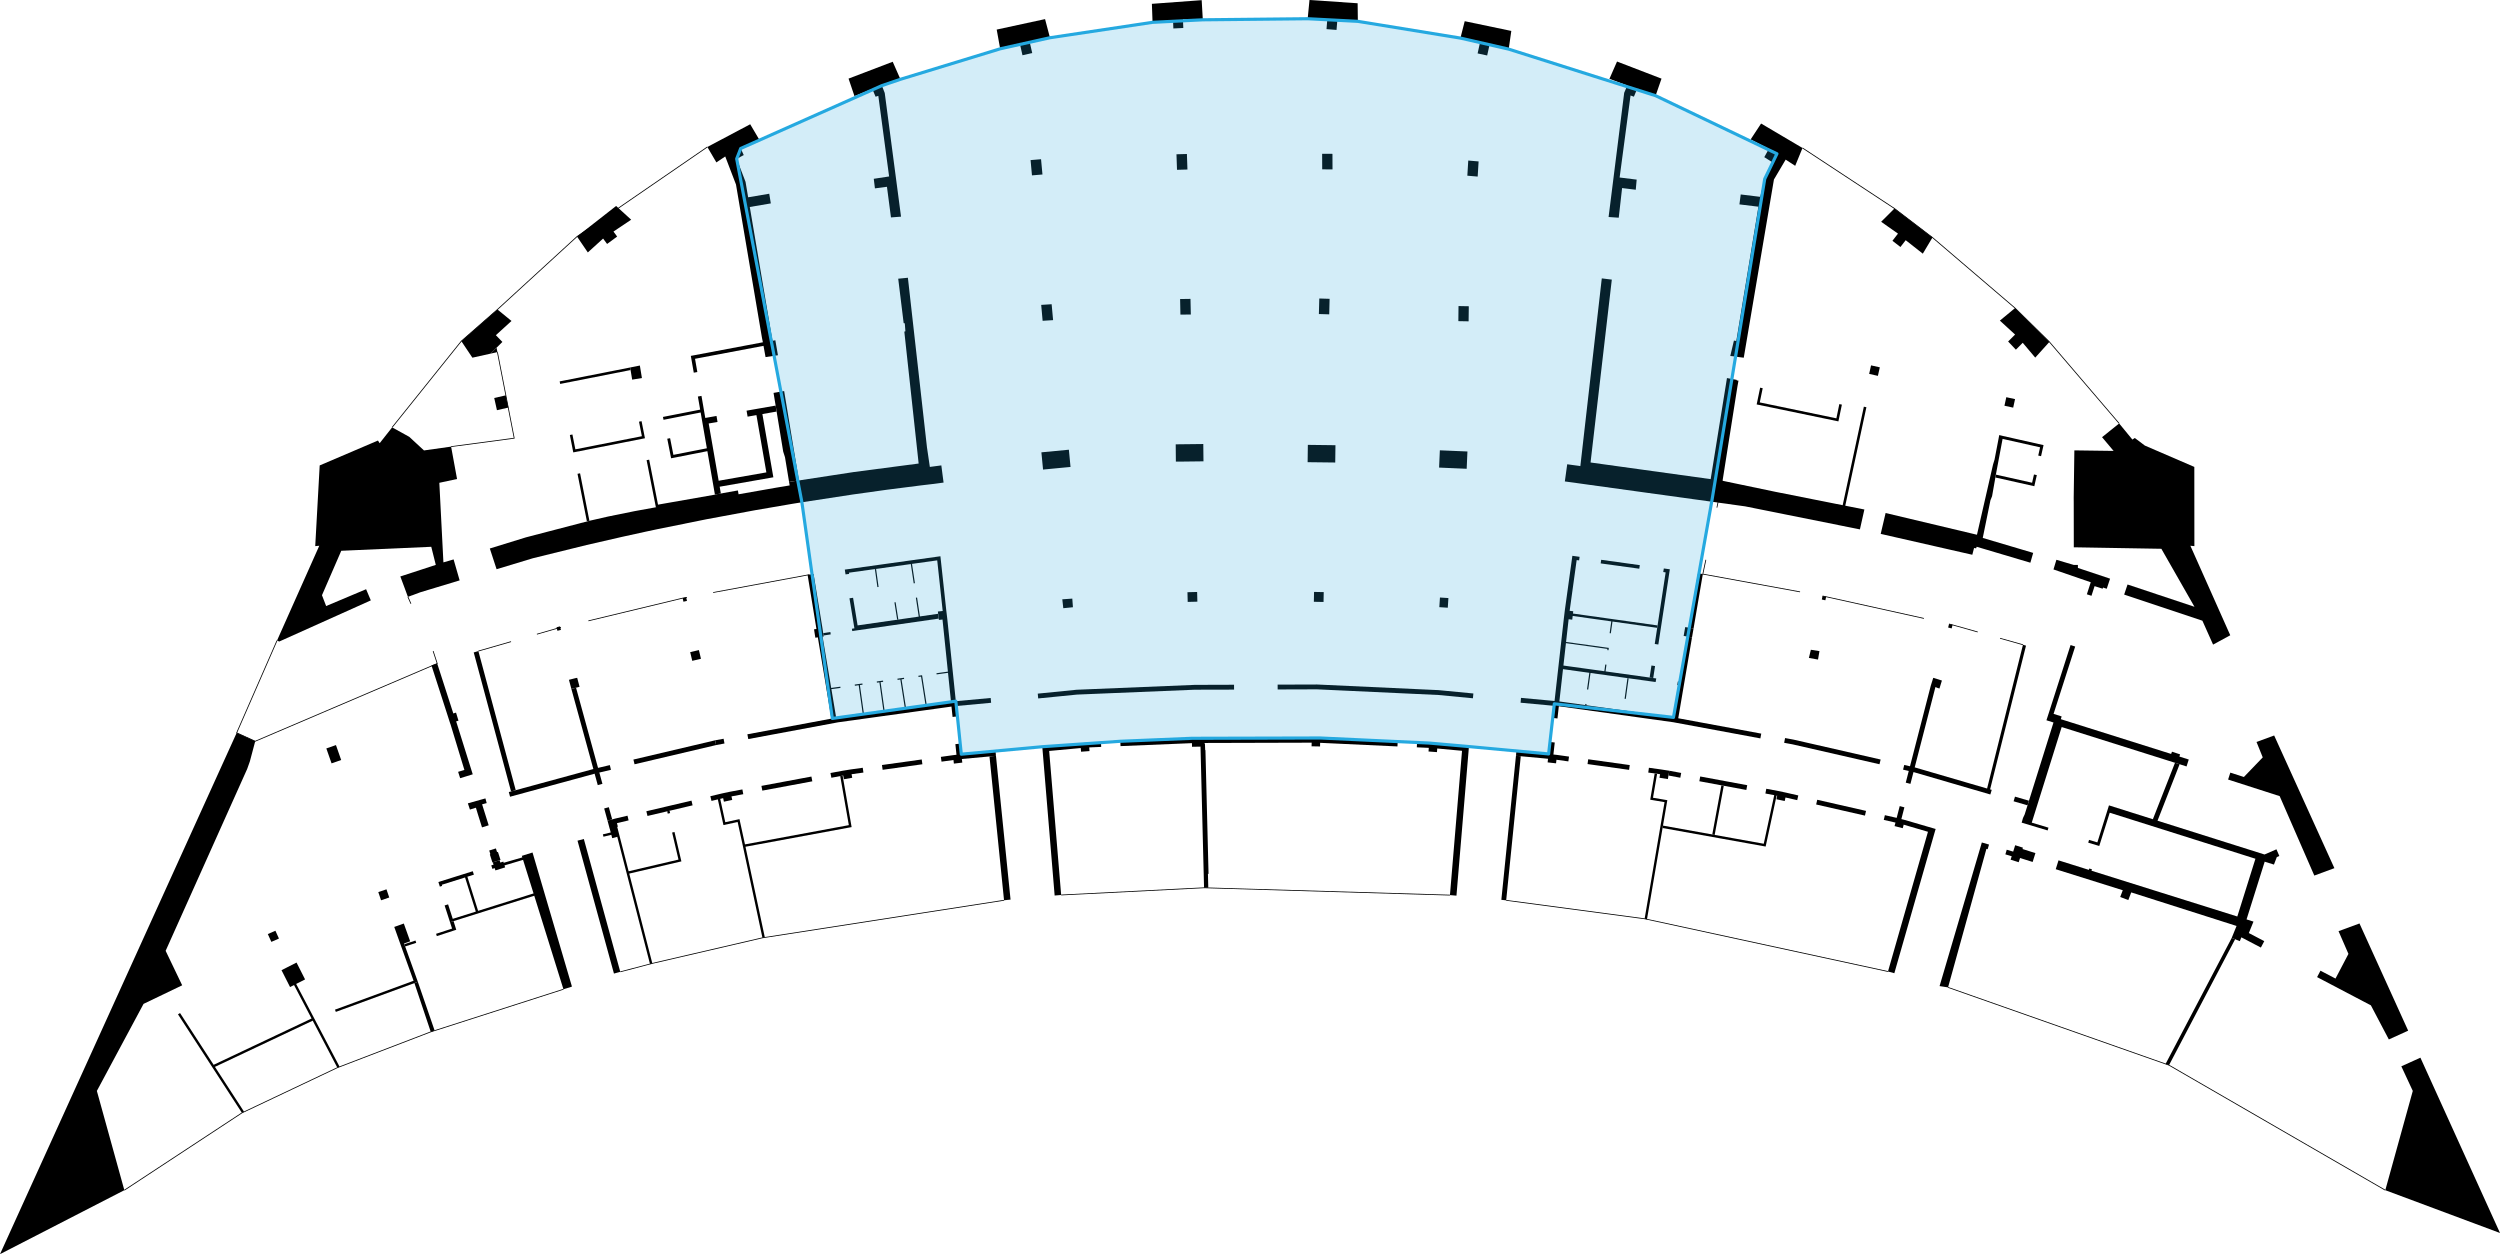 <svg xmlns="http://www.w3.org/2000/svg" viewBox="0 0 790.29 396.46"><defs><style>.cls-1,.cls-2,.cls-4{fill-rule:evenodd;}.cls-2,.cls-3{fill:none;stroke:#000;stroke-miterlimit:10;stroke-width:0.25px;}.cls-4{fill:#25a9e0;fill-opacity:0.2;stroke:#25a9e0;stroke-linecap:round;stroke-linejoin:round;}</style></defs><title>I-korrus-sammassaal</title><g id="Layer_2" data-name="Layer 2"><g id="I_Korrus" data-name="I Korrus"><polygon class="cls-1" points="370.81 6.32 370.92 9 374.06 8.85 373.95 6.11 380.23 6.26 379.87 0.05 364.13 1.21 364.34 7.06 370.81 6.32"/><polygon class="cls-1" points="419.33 9.21 422.5 9.46 422.74 6.56 429.24 6.75 429.17 1.03 413.95 0 413.38 5.92 419.56 6.37 419.33 9.21"/><polygon class="cls-1" points="325.52 13.36 331.91 11.93 330.36 6.04 315.07 9.35 316.17 15.43 322.42 13.95 323.22 17.47 326.3 16.76 325.52 13.36"/><polygon class="cls-1" points="275.74 28.09 276.79 30.58 277.65 30.3 281.06 55.78 276.21 56.52 276.58 59.55 280.38 59.05 281.65 68.73 283.63 68.58 284.83 68.49 279.68 29.39 278.77 27.07 284.64 25.07 282.2 19.52 268.24 24.85 270.11 30.38 275.74 28.09"/><polygon class="cls-1" points="477.75 9.78 463.02 6.7 461.66 12.04 467.85 13.46 467.1 16.89 470.12 17.54 470.85 14.23 476.92 15.53 477.75 9.78"/><polygon class="cls-1" points="508.5 68.6 509.95 68.7 511.71 68.82 512.77 59.45 517.09 59.98 517.38 56.78 511.99 56.11 515.44 30.18 516.5 30.57 517.48 28.2 523.36 30.25 525.23 24.86 511.17 19.45 508.77 24.91 514.42 27.03 513.43 29.34 508.5 68.6"/><polygon class="cls-1" points="463.85 55.54 467.12 55.82 467.41 51.03 464.14 50.75 463.85 55.54"/><polygon class="cls-1" points="421.21 48.63 417.95 48.61 417.97 53.53 421.23 53.56 421.21 48.63"/><polygon class="cls-1" points="371.9 48.77 372.07 53.68 375.37 53.59 375.2 48.68 371.9 48.77"/><polygon class="cls-1" points="329.09 50.33 325.78 50.61 326.22 55.44 329.54 55.16 329.09 50.33"/><polygon class="cls-1" points="329.59 101.41 332.9 101.2 332.44 96.17 329.14 96.38 329.59 101.41"/><polygon class="cls-1" points="376.44 99.42 376.33 94.48 373.05 94.53 373.15 99.46 376.44 99.42"/><polygon class="cls-1" points="416.92 99.27 420.19 99.37 420.31 94.46 417.05 94.36 416.92 99.27"/><polygon class="cls-1" points="464.31 96.81 461.06 96.75 461.01 101.52 464.25 101.58 464.31 96.81"/><rect x="454.91" y="189.16" width="3.06" height="2.68" transform="translate(236.95 633.73) rotate(-86.31)"/><rect x="415.31" y="187.16" width="3.12" height="3.06" transform="translate(220.16 601.84) rotate(-88.89)"/><rect x="375.43" y="187.14" width="3.06" height="3.07" transform="translate(-4.64 9.56) rotate(-1.44)"/><polygon class="cls-1" points="336.12 192.26 336.87 192.19 339.17 191.96 338.97 189.23 335.81 189.45 336.12 192.26"/><polygon class="cls-1" points="329.61 147.25 329.68 147.98 329.72 148.44 330.33 148.38 335.98 147.84 338.41 147.61 337.89 142.16 329.2 142.99 329.61 147.25"/><polygon class="cls-1" points="371.71 145.93 374.18 145.91 379.81 145.84 380.44 145.84 380.38 140.36 371.66 140.46 371.71 145.93"/><polygon class="cls-1" points="413.75 146.11 422.09 146.21 422.16 140.74 419.16 140.7 415.93 140.66 413.43 140.63 413.36 146.1 413.37 146.1 413.75 146.11"/><polygon class="cls-1" points="463.88 142.72 460.82 142.59 455.16 142.35 454.92 147.81 463.64 148.19 463.88 142.72"/><polygon class="cls-1" points="501.99 153.2 520.23 155.72 536.31 157.94 551.68 160.07 564.38 162.62 587.95 167.35 588.2 166.23 589.36 161.06 583.32 159.86 590 128.73 589.19 128.56 589.09 129.05 582.5 159.7 561.27 155.48 544.53 151.98 549.22 122.24 549.56 120.34 549.03 120.25 548.96 120.07 545.92 119.51 540.77 151.46 502.8 146.2 509.52 88.39 506.35 88 499.44 148.51 499.57 147.34 495.42 146.76 494.67 152.19 498.99 152.78 501.99 153.2"/><polygon class="cls-1" points="190.65 75.41 191.91 77.12 195.09 74.78 193.93 73.2 199.52 69.45 194.76 65.11 182.4 74.78 185.82 79.8 190.65 75.41"/><polygon class="cls-1" points="155.08 111.79 158.81 108.09 156.75 105.96 161.69 101.46 157.25 97.83 145.83 107.84 149.33 113.07 155.08 111.79"/><polygon class="cls-1" points="88.27 202.8 88.27 202.8 117.2 189.8 117.22 189.79 115.73 186.26 103.1 191.58 101.78 188.16 107.88 174.11 136.33 172.85 137.76 178.57 126.55 182.23 127.89 185.82 128.95 188.69 130.28 188.18 130.28 188.2 130.78 188.01 132.84 187.24 145.3 183.47 143.39 176.84 140.17 177.78 138.88 152.62 144.48 151.42 142.6 141.18 134.03 142.39 129.37 138.09 123.96 135.1 120.02 140.1 119.48 139.26 101.06 147.13 99.65 172.64 100.93 172.52 87.57 202.49 88.27 202.8"/><polygon class="cls-1" points="551.23 113.08 560.77 56.74 564.48 50.46 567.49 52.42 569.8 46.78 556.71 39.05 553.41 44.07 559.16 47.07 557.72 49.68 560.31 51.32 557.86 56.56 556.43 62.22 550.27 61.47 549.86 64.61 555.86 65.34 548.87 107.79 548.12 107.66 547.46 110.47 546.97 112.53 549.52 112.86 551.23 113.08"/><polygon class="cls-1" points="598.23 76.12 600.76 78.08 602.42 75.93 607.83 80.19 610.88 75.08 598.87 65.91 594.66 70.11 599.98 73.85 598.23 76.12"/><polygon class="cls-1" points="634.8 107.95 637.25 110.54 639.42 108.36 643.37 113.05 647.85 108.08 636.99 97.39 632.19 101.35 637 105.76 634.8 107.95"/><polygon class="cls-1" points="655.56 172.26 655.56 173.03 656.85 173.03 683.24 173.48 693.71 191.82 672.55 184.77 671.48 187.96 696.21 196.21 699.59 203.77 705.02 200.82 692.41 172.52 693.68 172.64 693.66 147.6 678.02 140.85 674.84 138.45 674.08 138.95 669.9 133.86 664.49 138.2 668.14 142.54 655.74 142.37 655.53 157.37 655.54 158.67 655.56 172.26"/><polygon class="cls-1" points="718.9 232.5 713.32 234.55 715.29 239.42 709.33 245.62 705.04 244.24 704.34 246.43 720.64 251.67 731.59 276.78 737.94 274.44 718.9 232.5"/><polygon class="cls-1" points="761.26 325.81 745.87 291.92 739.25 294.36 742.38 301.54 738.29 309.34 733.54 306.85 732.47 308.88 749.48 317.81 755.15 328.59 761.26 325.81"/><polygon class="cls-1" points="156.97 109.92 155.08 111.79 157.24 111.31 156.97 109.92"/><polygon class="cls-1" points="159.87 124.98 159.56 125.05 156.23 125.81 157.09 129.67 160.69 128.84 159.87 124.98"/><polygon class="cls-1" points="202.92 119.5 202.27 115.55 199.2 116.17 199.84 120.01 202.92 119.5"/><polygon class="cls-1" points="199.33 116.98 199.2 116.17 176.92 120.56 177.08 121.37 199.33 116.98"/><polygon class="cls-1" points="202.81 133.14 202 133.3 202.47 135.7 202.91 137.89 181.88 142.04 180.95 137.35 180.14 137.51 181.22 143.01 203.88 138.54 202.81 133.14"/><polygon class="cls-1" points="185.52 164.79 186.32 164.61 183.37 149.62 182.56 149.78 185.52 164.79"/><polygon class="cls-1" points="227.5 153.86 244.47 150.88 241 130.89 245.5 130.1 245.19 128.21 240.67 129 236 129.82 236.33 131.71 239.12 131.22 242.26 149.33 227.18 151.97 224.03 133.87 226.82 133.38 226.5 131.49 222.95 132.12 221.75 125.15 221.75 125.15 220.61 125.35 221.33 129.49 209.57 131.8 209.75 132.71 221.49 130.39 221.82 132.31 223.45 141.71 212.87 143.79 211.83 138.52 210.93 138.69 212.15 144.87 223.61 142.62 223.51 142.05 225.62 154.19 225.99 156.33 227.87 156 227.5 153.86"/><polygon class="cls-1" points="219.31 117.81 220.44 117.61 219.71 113.42 241.36 109.33 242 112.88 245.92 112.3 245.1 107.56 244.19 107.73 237.02 65.43 243.67 64.3 243.17 61.24 236.5 62.37 235.68 57.49 232.88 50.21 235.11 49.02 234.15 46.93 240.06 44.21 237.15 39.28 223.6 46.46 226.46 51.34 229.26 49.46 232.66 58.33 240.88 106.85 241.16 108.2 218.38 112.5 219.31 117.81"/><polygon class="cls-1" points="348.04 234.58 344.21 234.74 341.54 234.94 329.48 236.05 329.61 237.58 333.39 283.09 335.45 282.92 331.66 237.39 341.65 236.47 341.74 237.63 344.41 237.43 344.32 236.27 348.1 236.11 348.04 234.58"/><polygon class="cls-1" points="418.68 233.35 417.35 233.29 414.67 233.24 379.43 233.34 376.75 233.39 354.15 234.33 354.22 235.86 376.79 234.92 376.82 236.07 379.5 236.02 380.62 280.64 381.96 280.62 381.85 276.25 382.04 276.25 381.06 237.12 380.98 237.12 380.9 235.15 380.81 235.16 380.81 234.87 379.47 234.87 414.64 234.77 414.61 235.92 417.29 235.97 417.31 234.82 441.76 235.96 441.83 234.43 418.96 233.37 418.68 233.35"/><polygon class="cls-1" points="451.77 234.89 447.95 234.71 447.88 236.24 451.66 236.41 451.58 237.56 454.25 237.76 454.33 236.61 454.33 236.61 462.17 237.34 458.35 282.96 460.41 283.13 464.23 237.53 464.35 236 454.45 235.08 451.77 234.89"/><polygon class="cls-1" points="176.21 199.41 176.23 199.4 177.32 199.12 177.03 198.01 175.92 198.29 176.02 198.66 176.11 199.04 176.21 199.41"/><polygon class="cls-1" points="216.04 190.21 217.16 189.96 217.08 189.59 216.92 188.84 215.8 189.08 215.88 189.46 215.96 189.83 216.04 190.21"/><polygon class="cls-1" points="182.46 214.27 181.88 214.38 179.85 214.9 180.62 217.78 182.1 217.4 183.21 217.11 182.46 214.27"/><polygon class="cls-1" points="151.22 205.81 149.75 206.25 149.95 206.99 161.55 250.19 163.03 249.79 151.22 205.81"/><polygon class="cls-1" points="88.18 296.69 87.06 294.22 84.66 295.27 85.78 297.74 88.18 296.69"/><rect x="119.96" y="281.49" width="2.73" height="2.73" transform="translate(-84.65 54.16) rotate(-18.79)"/><polygon class="cls-1" points="145.46 246 147.42 245.4 149.44 244.77 144.2 228.04 144.93 227.82 144.16 225.27 143.3 225.53 138.21 209.75 137.34 210.03 136.39 210.34 141.47 226.09 142.28 228.62 142.33 228.76 142.35 228.75 146.8 243.39 144.82 243.99 145.46 246"/><polygon class="cls-1" points="150.44 255.33 151.07 257.41 152.37 261.55 154.48 260.89 152.4 254.26 153.85 253.87 153.45 252.39 151.94 252.81 147.9 253.95 148.55 255.92 150.44 255.33"/><polygon class="cls-1" points="193.13 243.35 192.78 241.87 192.78 241.86 189.05 242.74 182.1 217.4 180.62 217.78 187.57 243.1 161.55 250.19 160.84 250.38 161.24 251.86 187.97 244.58 188.96 248.19 190.44 247.78 189.46 244.22 187.97 244.58 188.39 244.47 193.13 243.35"/><polygon class="cls-1" points="200.59 241.6 226.37 235.53 226.04 234.03 225.69 234.11 225.36 234.19 200.23 240.11 200.59 241.6"/><polygon class="cls-1" points="155.66 272.64 158.22 271.84 157.4 269.29 157.13 269.38 156.76 268.2 154.65 268.86 155.01 270.04 156.41 269.6 154.84 270.09 155.66 272.64"/><polygon class="cls-1" points="131 310.77 136.17 326.19 137.39 325.77 132.09 310.37 131 310.77"/><polygon class="cls-1" points="96.44 309.61 93.74 304.28 88.99 306.69 91.69 312.02 92.94 311.38 98.56 322.1 98.49 321.97 67.53 336.6 56.91 320.23 56.26 320.65 76.48 351.8 77.15 351.43 67.91 337.19 67.95 337.25 98.85 322.65 106.64 337.51 107.35 337.21 93.62 311.04 96.44 309.61"/><polygon class="cls-1" points="129.66 297.56 127.65 291.94 124.63 293.02 126.63 298.64 130.69 309.92 130.72 310.01 130.72 310.01 130.73 310.04 105.89 319.17 106.08 319.66 106.08 319.66 106.16 319.88 132.09 310.37 127.74 298.25 129.66 297.56"/><polygon class="cls-1" points="128.08 299.19 131.57 298.05 131.34 297.32 127.82 298.47 128.08 299.19"/><polygon class="cls-1" points="137.85 295.19 138.09 295.92 143.14 294.27 144.23 293.92 143.38 291.18 142.26 291.53 142.91 293.54 137.85 295.19"/><polygon class="cls-1" points="303.88 238.41 303.53 235.08 302.01 235.24 302.36 238.59 301.22 238.73 297.42 239.26 297.63 240.77 301.4 240.25 301.38 240.05 301.37 239.99 301.4 240.25 301.54 241.39 304.2 241.07 304.06 239.93 314.84 238.94 314.7 237.41 303.88 238.41"/><rect x="278.84" y="240.97" width="12.69" height="1.53" transform="translate(-30.65 41.69) rotate(-7.94)"/><polygon class="cls-1" points="272.73 242.7 268.93 243.23 266.29 243.66 262.52 244.36 262.81 245.86 266.55 245.16 266.76 246.33 269.4 245.87 269.2 244.74 272.94 244.22 272.73 242.7"/><polygon class="cls-1" points="240.7 248.43 240.98 249.93 256.79 246.99 256.64 246.23 256.5 245.48 240.7 248.43"/><polygon class="cls-1" points="266.37 245.2 265.61 245.34 268.33 260.84 235.5 266.92 233.76 258.94 229.27 259.91 227.67 252.53 228.6 252.31 228.84 253.43 231.47 252.87 231.23 251.75 234.96 251.06 234.68 249.55 230.92 250.25 230.9 250.25 228.28 250.81 227.3 251.04 226.98 251.12 224.55 251.69 224.73 252.43 224.91 253.18 226.92 252.7 228.69 260.82 233.18 259.85 234.75 267.06 234.75 267.06 241.02 296.46 241.77 296.3 235.66 267.67 269.21 261.46 266.37 245.2"/><polygon class="cls-1" points="211.29 254.81 204.32 256.45 204.68 257.94 211.64 256.3 218.94 254.58 218.59 253.09 211.29 254.81"/><rect x="210.97" y="256.38" width="0.77" height="0.77" transform="translate(-53.21 55.26) rotate(-13.25)"/><polygon class="cls-1" points="213.22 263.01 212.47 263.18 214.48 271.73 207.77 273.3 198.72 275.42 195.11 261.38 195.32 261.32 195.03 260.21 198.71 259.34 198.54 258.6 198.36 257.85 194.63 258.73 192.04 259.4 192.74 262.01 192.76 262 193.06 263.16 190.58 263.75 190.76 264.5 193.25 263.9 193.53 264.96 195.35 264.47 195.13 264.53 198.17 276.34 205.47 304.73 206.21 304.54 198.91 276.16 215.4 272.3 213.22 263.01"/><polygon class="cls-1" points="192.46 255.17 190.99 255.57 192.04 259.4 193.52 259.02 192.46 255.17"/><rect x="276.97" y="179.84" width="0.38" height="5.73" transform="translate(-22.59 40.06) rotate(-7.94)"/><polygon class="cls-1" points="289.9 188.89 289.52 188.95 290.42 194.92 290.5 194.91 271.1 197.7 269.67 188.97 268.53 189.13 270.09 198.63 269.3 198.75 269.42 199.5 270.21 199.37 296.75 195.55 296.56 194.03 290.8 194.86 289.9 188.89"/><rect x="283.17" y="190.36" width="0.38" height="5.54" transform="translate(-26.67 46.6) rotate(-8.98)"/><polygon class="cls-1" points="262.49 199.78 260.23 200.15 260.34 200.89 262.61 200.54 262.49 199.78"/><polygon class="cls-1" points="297.28 175.84 267.05 180.06 267.29 181.58 268.43 181.42 268.37 181.04 287.92 178.31 288.84 184.41 289.22 184.35 288.3 178.25 288.04 178.29 296.27 177.14 298 193.14 299.06 193.03 296.48 193.31 296.56 194.03 296.57 194.03 296.8 195.97 297.94 195.84 297.94 195.85 297.94 195.85 299.68 212.66 299.64 212.31 296.03 212.82 296.08 213.19 299.68 212.69 300.63 221.84 286.17 223.84 286.41 223.81 284.99 214.75 285.81 214.63 285.76 214.25 283.69 214.54 283.74 214.92 284.61 214.8 286.03 223.86 279.65 224.75 278.37 215.64 279.19 215.53 279.14 215.18 279.14 215.15 277.16 215.42 277.21 215.8 278 215.69 279.27 224.8 279.61 224.75 264.7 226.82 263.12 227.11 264.33 226.89 262.82 217.85 265.7 217.45 265.64 217.07 262.75 217.47 260.04 201.26 260.39 201.21 259.99 198.56 257.19 181.44 255.3 181.75 258.09 198.83 257.33 198.94 257.74 201.59 258.53 201.48 262.82 227.17 236.26 232.12 236.54 233.63 264.96 228.33 300.78 223.36 301.12 226.63 302.64 226.47 302.3 223.18 313.31 222.16 313.17 220.64 302.15 221.65 299.46 195.68 299.14 193.02 299.14 193.02 297.28 175.84"/><polygon class="cls-1" points="272.61 216.06 270.19 216.4 270.24 216.78 271.45 216.61 272.73 225.71 273.1 225.65 271.83 216.56 272.67 216.44 272.61 216.06"/><polygon class="cls-1" points="292.58 222.95 292.96 222.9 291.48 213.45 290.31 213.62 290.36 214 291.16 213.88 292.58 222.95"/><polygon class="cls-1" points="377.7 218.03 390.11 218 390.1 216.46 377.66 216.5 340.33 218.04 328.05 219.27 328.12 220.03 328.19 220.79 340.45 219.57 377.7 218.03"/><polygon class="cls-1" points="168.34 269.49 164.96 270.55 165.11 271.04 159.22 272.74 159.36 273.18 159.11 272.37 158.16 272.67 157.93 271.93 155.78 272.6 156.02 273.34 155.3 273.56 155.65 274.66 156.38 274.43 156.38 274.43 156.61 275.15 159.68 274.2 159.48 273.57 165.35 271.82 168.75 282.71 168.66 282.43 150.48 288.14 151.14 287.94 147.75 277.14 149.8 276.5 149.45 275.41 138.58 278.82 138.93 279.92 139.04 280.28 139.77 280.05 139.66 279.69 147.01 277.38 150.41 288.17 143.12 290.46 141.65 285.88 140.55 286.23 142.26 291.53 168.89 283.16 178.11 312.72 180.77 311.9 180.71 311.56 168.34 269.49"/><polygon class="cls-1" points="182.56 265.75 194.08 307.76 196.08 307.21 184.56 265.22 182.56 265.75"/><polygon class="cls-1" points="312.79 239.13 317.39 284.59 319.45 284.38 314.84 238.94 312.79 239.13"/><polygon class="cls-1" points="476.13 284.61 480.74 239.06 479.22 238.92 474.6 284.45 476.13 284.61"/><polygon class="cls-1" points="490.87 238.49 491.06 238.5 491.48 234.72 489.96 234.55 489.54 238.33 479.36 237.39 479.22 238.92 488.03 239.73 488.25 239.75 488.82 239.81 489.36 239.86 489.23 241 491.89 241.3 492.02 240.17 495.78 240.69 495.99 239.17 492.2 238.64 490.87 238.49"/><polygon class="cls-1" points="490.82 226.94 492.34 227.12 492.77 223.26 528.94 228.31 556.48 233.42 556.76 231.91 530.52 227.05 534.87 201.49 533.36 201.24 530.93 215.49 530.39 215.42 530.2 216.55 530.74 216.63 529.01 226.78 492.94 221.74 494.18 210.75 494.09 211.53 502.6 212.71 502.41 212.68 501.68 217.94 502.06 217.98 502.79 212.74 523.37 215.6 523.57 214.47 523.56 214.47 522.61 214.34 522.61 214.34 521.47 214.18 521.47 214.18 507.54 212.24 507.83 210.12 507.45 210.06 507.16 212.19 507.34 212.21 494.22 210.39 495.87 195.75 497.01 195.89 497.15 194.71 509.35 196.43 508.83 200.15 509.21 200.21 509.5 198.14 509.73 196.48 509.6 196.46 523.87 198.47 523.98 197.71 497.24 193.95 497.33 193.23 496.19 193.09 498.41 177.05 499.18 177.15 499.34 176.02 497.05 175.7 494.67 192.9 494.35 195.56 491.42 221.59 480.81 220.61 480.75 221.37 480.68 222.14 491.25 223.12 490.82 226.94"/><rect x="507.75" y="235.07" width="1.53" height="13.26" transform="translate(198.81 711.89) rotate(-82.05)"/><polygon class="cls-1" points="521.25 242.7 521.04 244.22 524.78 244.74 524.59 245.86 527.24 246.28 527.69 243.64 525.04 243.23 521.25 242.7"/><polygon class="cls-1" points="531.17 245.85 531.45 244.34 527.69 243.64 527.43 245.15 531.17 245.85"/><polygon class="cls-1" points="527.07 252.95 522.54 252.18 523.84 244.61 523.07 244.5 521.66 252.8 526.19 253.57 519.89 290.44 520.64 290.58 526.94 253.7 527.07 252.95"/><rect x="535.17" y="255.71" width="15.8" height="0.77" transform="translate(192.32 743.41) rotate(-79.5)"/><rect x="544" y="240.04" width="1.53" height="15.11" transform="translate(201.86 737.99) rotate(-79.48)"/><polygon class="cls-1" points="565.9 250.87 565.66 250.81 565.39 250.75 564.74 250.6 562.12 250.04 558.35 249.34 558.07 250.84 560.86 251.36 557.55 266.72 548.78 265.14 525.7 260.99 525.57 261.75 558.15 267.61 561.61 251.5 561.8 251.53 561.55 252.66 564.18 253.21 564.42 252.1 568.13 252.94 568.47 251.45 566.04 250.9 565.9 250.87"/><rect x="581.22" y="247.41" width="1.53" height="15.82" transform="translate(203.64 765.95) rotate(-77.15)"/><polygon class="cls-1" points="602.16 259.21 601.05 258.93 602.01 255.21 600.53 254.82 599.57 258.54 595.84 257.69 595.49 259.18 599.19 260.03 598.9 261.14 601.49 261.81 601.78 260.69 609.46 262.94 596.82 307.11 598.83 307.65 611.46 263.52 611.89 262.05 611.88 262.05 602.16 259.21"/><polygon class="cls-1" points="626.06 267.79 613.13 311.72 615.81 312.13 627.94 268.34 628.33 268.45 628.76 266.98 626.49 266.32 626.06 267.79"/><polygon class="cls-1" points="715.85 270.12 682.03 259.44 689.01 241.59 687.55 241.13 680.56 258.97 680.59 258.98 666.68 254.59 663.01 266.29 660.38 265.5 660.12 266.38 662.77 267.18 663.61 267.43 666.92 256.91 712.98 271.46 707.25 289.72 661.16 275.25 661.3 274.81 660.46 274.54 660.32 274.98 650.73 271.97 649.85 274.77 671.04 281.42 670.23 283.55 672.79 284.53 673.71 282.11 673.87 282.15 707.01 292.71 705.59 296.21 705.49 296.48 708.04 297.51 708.4 296.63 708.53 296.3 708.56 296.32 714.7 299.54 715.77 297.51 710.89 294.95 712.36 291.33 710.17 290.64 716.55 270.34 715.9 272.39 718.83 273.31 719.74 270.93 720.53 270.58 719.62 268.48 715.85 270.12"/><polygon class="cls-1" points="685.66 336.72 706.56 296.91 705.49 296.48 684.58 336.31 685.66 336.72"/><polygon class="cls-1" points="765.13 334.35 759.1 337.08 762.72 344.86 754.03 376.24 790.29 389.77 765.13 334.35"/><polygon class="cls-1" points="651.73 229.83 685.64 240.52 691.2 242.29 691.9 240.1 688.94 239.16 689.16 238.47 686.6 237.62 686.33 238.33 651.45 227.34 651.72 226.48 649.17 225.66 656 204.38 654.54 203.91 647.72 225.19 646.91 227.69 649.14 228.39 640.04 257.43 639.5 258.58 639.08 260.05 646.92 262.41 647.29 262.52 647.55 261.64 642.27 260.05 651.73 229.83"/><polygon class="cls-1" points="636.53 253.3 640.93 254.58 641.39 253.12 636.97 251.83 636.53 253.3"/><polygon class="cls-1" points="640.27 204.84 640.45 204.1 639.5 203.82 639.31 204.55 628.15 249.26 605.27 242.58 611.8 217.26 611.82 217.18 612.44 217.45 613.09 217.66 613.87 215.13 611.13 214.27 610.34 216.8 603.78 242.23 601.96 241.81 601.59 243.3 603.39 243.71 602.44 247.41 603.92 247.79 604.88 244.06 629.18 251.15 629.62 249.69 629.1 249.54 640.27 204.84"/><polygon class="cls-1" points="616.39 198.51 616.39 198.51 616.42 198.52 616.95 198.65 617.14 197.91 617.22 197.6 617.23 197.57 617.24 197.54 616.12 197.25 615.84 198.37 616.39 198.51"/><polygon class="cls-1" points="575.9 189.52 577.02 189.76 577.11 189.39 577.19 189.01 577.27 188.64 576.14 188.4 575.98 189.15 575.9 189.52"/><polygon class="cls-1" points="574.7 208.5 575.16 205.83 572.44 205.4 571.82 207.98 574.7 208.5"/><polygon class="cls-1" points="532.72 198.23 532.23 201.04 534.87 201.49 535.36 198.67 532.72 198.23"/><polygon class="cls-1" points="567.33 233.89 566.98 233.81 566.62 233.74 564.29 233.31 564 234.81 566.65 235.3 594.13 241.59 594.5 240.1 572.2 235 567.33 233.89"/><polygon class="cls-1" points="536.78 181.2 533.85 198.41 535.36 198.67 538.29 181.48 536.78 181.2"/><polygon class="cls-1" points="513.94 220.93 514.84 214.41 514.46 214.36 513.56 220.89 513.94 220.93"/><rect x="501.09" y="222.52" width="0.39" height="0.38" transform="translate(220.08 693.68) rotate(-83.11)"/><polygon class="cls-1" points="523.19 210.55 522.05 210.38 521.47 214.18 522.61 214.34 523.19 210.55"/><polygon class="cls-1" points="524.23 203.74 527.86 179.96 525.96 179.7 525.78 180.83 526.54 180.94 523.09 203.57 524.23 203.74"/><polygon class="cls-1" points="508.46 205.56 508.57 204.81 495.06 202.93 495.02 203.31 508.14 205.13 508.09 205.51 508.46 205.56"/><polygon class="cls-1" points="518.2 179.78 518.37 178.65 506.16 176.96 506 178.1 518.2 179.78"/><polygon class="cls-1" points="454.73 218.16 416.33 216.38 403.88 216.42 403.89 217.95 416.3 217.91 454.75 219.7 465.61 220.74 465.76 219.22 454.85 218.17 454.73 218.16"/><polygon class="cls-1" points="594.24 116.12 591.47 115.5 590.87 118.19 593.63 118.82 594.24 116.12"/><polygon class="cls-1" points="557.22 122.72 556.41 122.55 555.31 127.85 581.15 133.21 582.25 127.91 581.44 127.74 580.51 132.24 556.29 127.21 557.22 122.72"/><polygon class="cls-1" points="624.03 173.23 624.68 173.34 624.86 172.84 637.99 176.74 641.83 177.88 642.72 174.78 638.89 173.64 626.78 170.05 629.21 158.14 629.73 156.85 630.77 150.94 630.76 150.93 633.05 138.74 633.06 138.74 644.9 141.4 644.32 144.01 645.21 144.21 646 140.71 633.23 137.83 631.99 137.53 631.75 138.81 630.51 145.28 630.04 146.81 624.95 169.04 596.07 162.17 594.52 168.77 623.48 175.37 624.03 173.23"/><polygon class="cls-1" points="660.92 184.06 659.69 187.87 661.15 188.34 662.13 185.29 664.69 186.1 664.8 185.73 665.97 186.12 667.03 182.93 656.86 179.53 656.86 178.59 655.57 178.59 650.06 176.96 649.84 177.69 649.14 180.01 662.36 184.56 660.92 184.06"/><polygon class="cls-1" points="643.87 150.19 642.97 149.99 642.38 152.6 630.93 150.03 630.77 150.94 643.08 153.7 643.87 150.19"/><polygon class="cls-1" points="156.98 179.94 168.42 176.48 185.42 172.29 196.65 169.71 203.98 168.1 207.87 167.27 223.31 164.15 238.8 161.27 250.57 159.25 253.49 158.78 269.64 156.31 280.39 154.81 291.15 153.44 294.71 153.02 298.28 152.55 298 150.43 297.57 147.12 293.94 147.6 293.03 141.42 287 87.8 285.09 87.99 283.94 88.1 285.66 102.14 286.02 102.22 286.21 104.72 285.87 104.84 290.4 146.53 269.89 149.22 249.44 152.35 249.62 153.45 245.31 154.17 233.47 156.25 233.26 155.04 225.99 156.33 226 156.37 207.64 159.59 208.01 159.53 205.21 145.31 204.4 145.47 207.33 160.34 207.77 160.28 200.66 161.57 192.24 163.28 186.33 164.63 166.24 169.87 154.84 173.39 156.98 179.94"/><rect x="633.93" y="125.79" width="2.76" height="2.83" transform="translate(375.48 720.75) rotate(-77.68)"/><rect x="218.46" y="205.8" width="2.83" height="2.83" transform="translate(-41.74 56.08) rotate(-13.29)"/><polygon class="cls-1" points="229.02 235.03 228.74 233.53 226.4 233.96 226.04 234.03 226.37 235.53 229.02 235.03"/><polygon class="cls-1" points="245.51 130.1 245.5 130.1 247.58 142.76 248.15 144.54 249.44 152.35 252.55 151.85 247.88 123.62 244.53 124.2 245.19 128.21 245.2 128.21 245.51 130.1"/><polygon class="cls-1" points="57.59 311.47 52.36 300.57 78.14 243.07 78.98 240.71 80.68 234.32 74.82 231.66 32.08 325.81 0 396.46 39.31 376.24 30.62 344.86 45.38 317.34 57.59 311.47"/><polygon class="cls-1" points="639.48 267.96 637.03 267.19 636.4 269.21 636.4 269.21 636.42 269.17 636.4 269.21 634.36 268.61 633.93 270.08 635.93 270.67 635.58 271.76 638.14 272.56 638.57 271.23 642.55 272.48 643.43 269.68 639.35 268.39 639.48 267.96"/><rect x="103.89" y="235.93" width="3.22" height="5" transform="translate(-72.87 48.26) rotate(-19.3)"/><polyline class="cls-2" points="39.31 376.24 76.48 351.8 106.64 337.51 136.17 326.19 178.11 312.72"/><polyline class="cls-2" points="196.08 307.21 206.21 304.54 241.02 296.46 317.39 284.59"/><polyline class="cls-2" points="335.45 282.92 380.62 280.64 458.35 282.96"/><polyline class="cls-2" points="476.13 284.61 519.89 290.44 596.82 307.11"/><polyline class="cls-2" points="615.81 312.13 685.66 336.72 754.03 376.24"/><polyline class="cls-2" points="123.96 135.1 145.83 107.84 157.25 97.83 182.4 74.78 223.6 46.46"/><polyline class="cls-2" points="569.8 46.78 598.87 65.91 610.88 75.08 636.99 97.39 647.85 108.08 669.9 133.86"/><line class="cls-3" x1="225.44" y1="187.3" x2="255.85" y2="181.66"/><polyline class="cls-2" points="186 196.26 215.8 189.08 217.16 188.83"/><polyline class="cls-2" points="169.72 200.48 176.02 198.66 177.33 198.35"/><line class="cls-3" x1="151.22" y1="205.81" x2="161.55" y2="202.83"/><polyline class="cls-2" points="157.24 111.31 162.55 138.52 142.6 141.18"/><polyline class="cls-2" points="136.92 205.81 138.21 209.75 80.68 234.32 74.82 231.66 87.57 202.49"/><line class="cls-3" x1="128.95" y1="188.69" x2="129.9" y2="190.85"/><line class="cls-3" x1="632.25" y1="201.77" x2="639.5" y2="203.82"/><polyline class="cls-2" points="616.12 197.25 617.24 197.54 625.19 199.78"/><polyline class="cls-2" points="576.14 188.4 577.27 188.64 608.18 195.49"/><polyline class="cls-2" points="539.25 176.96 538.29 181.48 569.03 187.1"/><line class="cls-3" x1="544.53" y1="151.98" x2="542.74" y2="160.47"/><polygon id="Sammassaal" class="cls-4" points="523.36 30.25 476.92 15.53 461.66 12.04 429.24 6.75 413.38 5.92 380.23 6.26 364.34 7.06 331.91 11.93 316.17 15.43 284.64 25.07 278.77 27.07 234.15 46.93 232.88 50.21 253.49 158.78 263.12 227.11 302.15 221.65 303.88 238.41 329.48 236.05 354.15 234.33 376.75 233.39 417.35 233.29 451.77 234.89 464.35 236 489.54 238.33 491.35 222.49 529.01 226.78 541.25 157.71 557.86 56.56 561.72 48.61 523.36 30.25"/></g></g></svg>